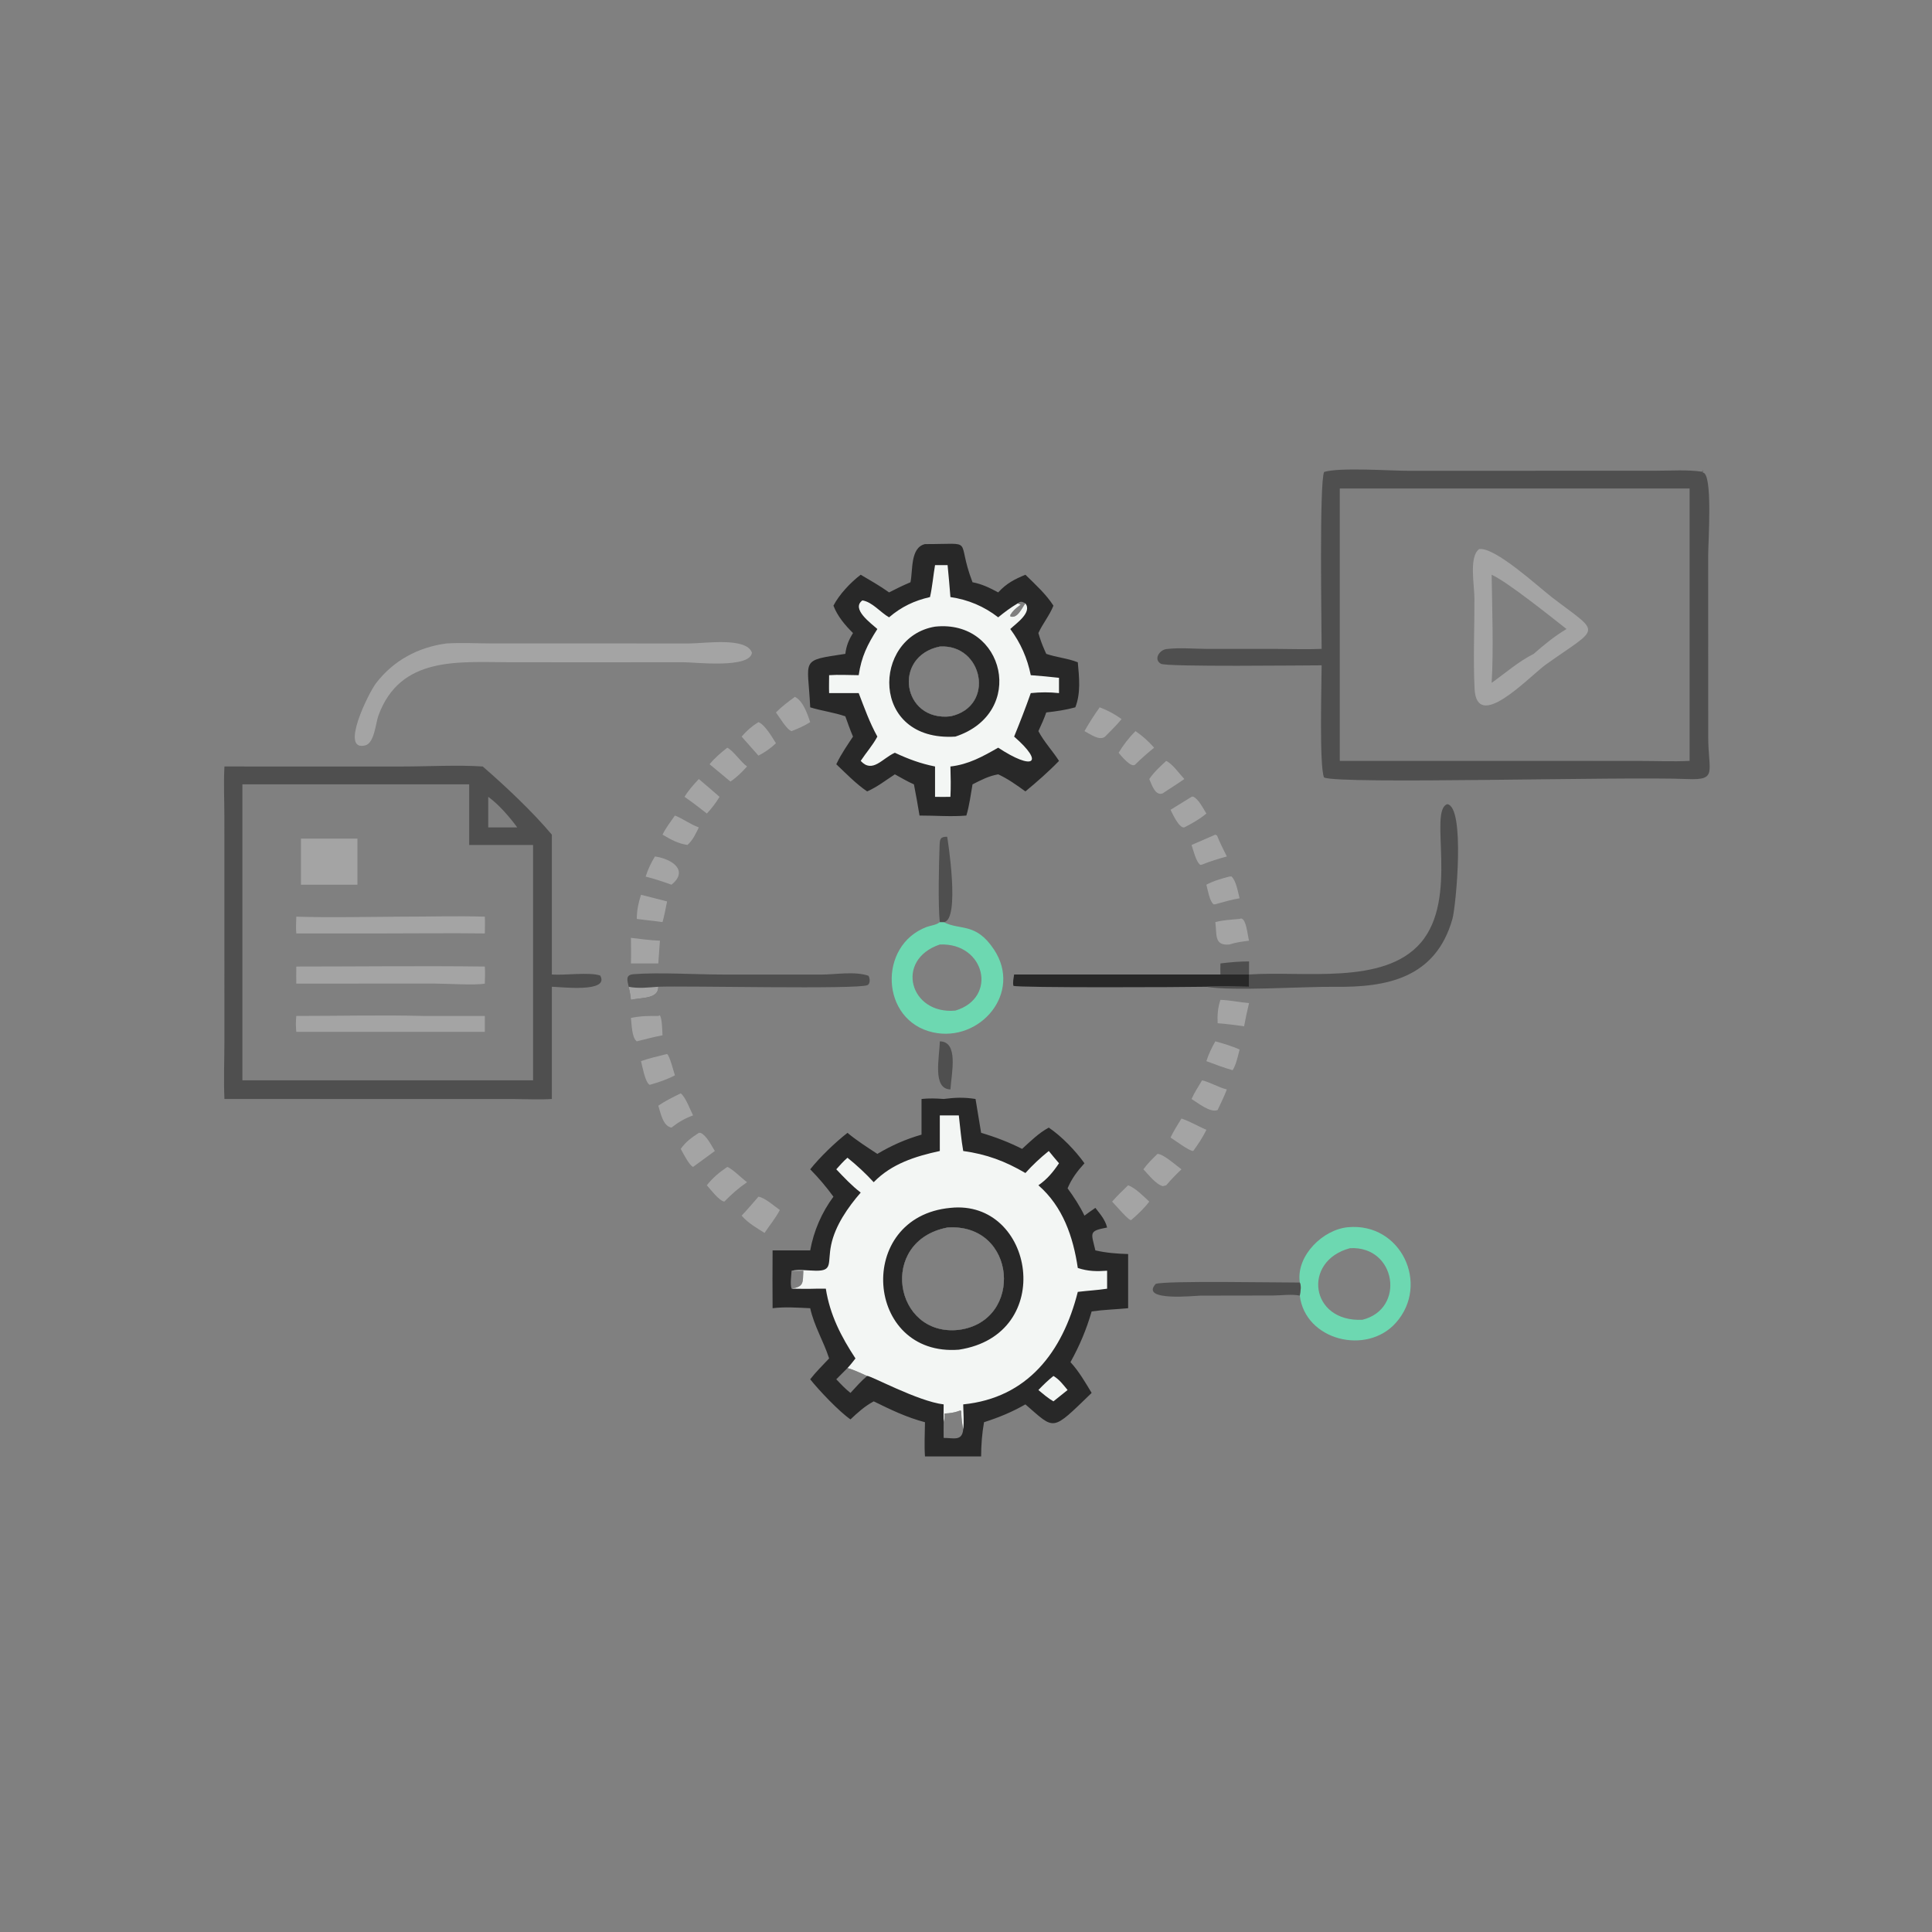 <svg xmlns="http://www.w3.org/2000/svg" xmlns:xlink="http://www.w3.org/1999/xlink" width="1024" height="1024"><rect width="100%" height="100%" fill="#808080" stroke="none"/><path fill="#4F4F4F" transform="scale(2 2)" d="M350.247 171.958C350.243 165.795 349.602 127.748 350.91 125.064C355.162 123.809 368.379 124.771 373.501 124.77L438.87 124.746C442.856 124.747 447.181 124.422 451.118 125.015L451.259 124.512L451.255 125.24C453.951 125.294 452.69 143.364 452.684 147.318L452.695 195.225C452.693 204.607 455.273 206.8 447.165 206.456C430.279 205.739 354.83 207.925 350.877 206.035C349.602 203.019 350.243 181.135 350.247 176.32C345.699 176.319 309.217 176.775 307.665 175.908C305.631 174.773 307.23 172.23 309.14 172.003C312.684 171.583 316.616 171.963 320.205 171.968L338.199 171.965C342.213 171.983 346.236 172.128 350.247 171.958ZM355.06 129.465L355.06 201.646L407.979 201.646L434.5 201.659C438.898 201.661 443.377 201.856 447.765 201.646L447.765 129.465L395.301 129.465L355.06 129.465Z"></path><path fill="#A4A4A4" transform="scale(2 2)" d="M392.013 145.504C396.248 144.952 407.686 155.522 411.232 158.248C424.445 168.404 424.279 165.673 409.375 176.32C404.533 180.077 391.334 193.972 390.777 182.514C390.393 174.599 390.765 166.524 390.74 158.59C390.729 154.96 389.245 147.473 392.013 145.504ZM395.301 180.961C398.914 178.388 402.49 175.253 406.455 173.278C409.17 170.87 412.019 168.561 415.142 166.697C411.259 163.655 399.519 154.206 395.301 152.311C395.424 161.168 395.834 172.213 395.301 180.961Z"></path><path fill="#4F4F4F" transform="scale(2 2)" d="M59.478 203.127L106.686 203.13C113.513 203.127 121.205 202.676 127.931 203.127C134.034 208.422 141.08 215.053 146.245 221.192L146.245 258.253C149.834 258.518 156.03 257.555 159.05 258.519C161.72 263.205 148.287 261.506 146.245 261.5L146.245 278.125L146.245 291.241C142.984 291.461 139.602 291.269 136.327 291.257L59.478 291.241C59.245 286.114 59.469 280.906 59.472 275.767L59.461 216.674C59.46 212.173 59.234 207.618 59.478 203.127ZM64.237 286.298L141.267 286.298L141.267 223.922L124.342 223.922L124.342 207.865L64.237 207.865L64.237 286.298ZM129.39 219.273L137.075 219.273C135.058 216.533 132.185 213.172 129.39 211.168L129.39 219.273Z"></path><path fill="#A4A4A4" transform="scale(2 2)" d="M78.52 256.146C95.167 256.146 111.839 255.937 128.483 256.146C128.599 257.642 128.51 259.168 128.483 260.668C125.887 261.156 118.395 260.658 115.129 260.656L78.52 260.668C78.483 259.162 78.511 257.653 78.52 256.146Z"></path><path fill="#A4A4A4" transform="scale(2 2)" d="M106.148 242.925C113.58 242.934 121.059 242.695 128.483 242.925C128.565 244.403 128.505 245.891 128.483 247.37C119.294 247.254 110.088 247.369 100.897 247.37L78.52 247.37C78.383 245.907 78.492 244.395 78.52 242.925C87.691 243.213 96.968 242.97 106.148 242.925Z"></path><path fill="#A4A4A4" transform="scale(2 2)" d="M112.321 269.238L128.483 269.238L128.483 273.445L94.725 273.445L78.52 273.445C78.386 271.993 78.367 270.692 78.52 269.238C89.769 269.242 101.08 268.958 112.321 269.238Z"></path><path fill="#A4A4A4" transform="scale(2 2)" d="M79.751 222.249L94.725 222.249L94.725 234.456L79.751 234.456L79.751 222.249Z"></path><path fill="#282828" transform="scale(2 2)" d="M250.078 291.241C253.113 290.848 255.503 290.763 258.526 291.241L260.009 300.214C263.852 301.343 267.291 302.672 270.873 304.465C273.075 302.45 275.296 300.248 277.937 298.826C281.439 301.213 284.939 304.871 287.395 308.279C285.504 310.349 284.019 312.319 282.921 314.916C284.619 317.249 286.135 319.559 287.395 322.162C288.333 321.436 289.313 320.772 290.288 320.097C291.59 321.8 292.857 323.168 293.397 325.303C288.443 326.244 289.165 326.628 290.288 331.372C293.212 332.029 295.979 332.248 298.968 332.332L298.968 346.691C295.746 346.995 292.506 347.089 289.299 347.54C287.923 352.313 286.094 356.645 283.681 360.991C285.847 363.285 287.667 366.432 289.299 369.137C278.563 379.484 279.726 379.071 271.743 372.177C268.109 374.245 264.752 375.622 260.775 376.904C260.24 379.944 260.023 382.884 260.009 385.967L245.129 385.967C244.922 382.982 245.094 379.898 245.129 376.904C240.201 375.607 236.08 373.594 231.54 371.373C229.128 372.687 227.361 374.287 225.384 376.157C222.353 374.053 217.066 368.495 214.711 365.525C216.219 363.569 218.034 361.801 219.724 360C218.247 355.397 215.78 351.492 214.711 346.691C211.432 346.549 208.001 346.284 204.744 346.691C204.727 341.585 204.686 336.478 204.744 331.372L214.711 331.372C215.653 326.215 217.753 321.337 220.869 317.134C218.992 314.563 216.948 312.141 214.711 309.878C217.287 306.647 221.335 302.751 224.591 300.214C227.05 302.269 229.831 304.035 232.509 305.792C236.287 303.55 239.993 301.906 244.216 300.691L244.216 291.241C246.193 291.028 248.102 291.086 250.078 291.241ZM254.096 352.421C271.42 350.158 269.489 324.106 251.122 325.303C232.606 328.812 236.856 354.354 254.096 352.421ZM250.078 381.062C252.719 381.05 254.959 382.017 255.263 378.789C253.826 371.397 256.671 374.335 250.294 374.602C250.382 375.411 250.287 376.126 250.078 376.904C250.073 378.289 250.048 379.678 250.078 381.062ZM221.625 365.525C222.829 366.795 223.997 368.061 225.384 369.137C226.807 367.603 228.195 365.994 229.799 364.647C228.067 363.902 226.42 363.042 224.591 362.546L221.625 365.525ZM212.894 336.755C211.851 336.794 210.819 336.78 209.776 336.755C209.71 338.107 209.351 340.271 209.776 341.516C213.058 340.912 212.737 340.037 212.894 336.755Z"></path><path fill="#F3F6F4" transform="scale(2 2)" d="M249.059 295.588L254.096 295.588C254.463 298.719 254.715 301.925 255.263 305.026C261.445 305.884 266.361 307.71 271.743 310.864C273.656 308.731 275.707 306.823 277.937 305.026C278.836 306.11 279.717 307.222 280.647 308.279C279.118 310.565 277.479 312.547 275.185 314.11C281.667 319.753 284.405 327.759 285.627 336.027C288.355 336.923 290.559 336.956 293.397 336.755L293.397 341.516C290.805 341.915 288.22 342.039 285.627 342.362C281.606 358.302 272.279 370.483 255.263 372.177C255.273 374.314 255.533 376.681 255.263 378.789C253.826 371.397 256.671 374.335 250.294 374.602C250.382 375.411 250.287 376.126 250.078 376.904C250.025 375.333 250.072 373.749 250.078 372.177C243.258 371.387 230.403 364.356 229.799 364.647C228.067 363.902 226.42 363.042 224.591 362.546C225.361 361.753 226.024 360.867 226.708 360C222.898 354.203 219.937 348.448 218.852 341.516L216.27 341.516C214.107 341.591 211.941 341.542 209.776 341.516C213.058 340.912 212.737 340.037 212.894 336.755C211.851 336.794 210.819 336.78 209.776 336.755C211.753 336.379 214.242 336.724 216.27 336.755C220.785 336.785 219.263 334.763 220.257 329.936C221.311 324.822 224.733 319.908 228.096 316.047C225.728 314.223 223.677 312.043 221.625 309.878C222.576 308.818 223.505 307.738 224.591 306.811C227.094 308.827 229.36 310.933 231.54 313.296C236.26 308.422 242.559 306.434 249.059 305.026L249.059 295.588ZM254.096 352.421C271.42 350.158 269.489 324.106 251.122 325.303C232.606 328.812 236.856 354.354 254.096 352.421Z"></path><path fill="#282828" transform="scale(2 2)" d="M251.873 320.097C274.09 317.732 280.142 353.733 254.096 357.683C229.156 359.604 226.431 322.479 251.873 320.097ZM254.096 352.421C271.42 350.158 269.489 324.106 251.122 325.303C232.606 328.812 236.856 354.354 254.096 352.421Z"></path><path fill="#F3F6F4" transform="scale(2 2)" d="M279.171 364.647C280.736 365.563 281.778 366.99 282.921 368.366L279.171 371.373C277.773 370.58 276.42 369.399 275.185 368.366C276.473 367.021 277.713 365.813 279.171 364.647Z"></path><path fill="#282828" transform="scale(2 2)" d="M245.129 144.192C258.822 144.217 253.141 142.373 257.728 154.3C260.285 154.795 262.252 155.766 264.533 156.991C266.743 154.593 268.779 153.548 271.743 152.311C274.332 154.835 277.21 157.452 279.171 160.5C278.167 163.073 276.337 165.233 275.185 167.763L275.497 168.786C275.97 170.356 276.588 171.789 277.265 173.278C280.004 174.227 282.917 174.435 285.627 175.511C285.995 179.499 286.453 183.687 284.971 187.45C282.47 188.142 279.842 188.523 277.265 188.806C276.691 190.507 275.927 192.123 275.185 193.754C276.683 196.613 278.913 198.936 280.647 201.646C277.948 204.448 274.746 207.253 271.743 209.731C269.419 208.051 267.146 206.413 264.533 205.207C261.98 205.651 260.005 206.717 257.728 207.865C257.238 210.611 256.905 213.457 256.095 216.128C252.065 216.484 247.757 216.109 243.687 216.128C243.221 213.37 242.747 210.609 242.202 207.865C240.466 207.111 238.808 206.117 237.147 205.207C234.809 206.73 232.359 208.63 229.799 209.731C226.853 207.736 224.21 204.978 221.625 202.538L221.757 202.268C222.951 199.775 224.536 197.511 226.054 195.206C225.298 193.447 224.671 191.631 224.018 189.832C220.973 188.786 217.781 188.402 214.711 187.45C214.124 174.511 211.772 175.109 224.018 173.278C224.309 171.09 224.905 169.638 226.054 167.763C223.943 165.681 221.935 163.3 220.869 160.5C222.408 157.537 225.429 154.327 228.096 152.311C230.635 153.813 233.214 155.268 235.612 156.991C237.482 156.027 239.352 155.123 241.288 154.3C241.955 151.12 241.203 145.127 245.129 144.192ZM251.873 189.832C263.88 187.243 260.538 170.625 249.059 171.347C236.463 173.94 239.12 191.241 251.873 189.832ZM271.743 159.895C270.841 159.429 270.528 159.26 269.714 159.895L270.508 160.248L270.1 160.549C269.124 161.277 268.38 161.922 267.745 162.971L267.782 163.388C269.736 163.944 270.789 161.105 271.743 159.895Z"></path><path fill="#F3F6F4" transform="scale(2 2)" d="M247.795 149.757L251.122 149.757C251.419 152.576 251.632 155.405 251.873 158.229C256.567 158.912 260.782 160.687 264.533 163.597C266.212 162.219 267.844 161.011 269.714 159.895L270.508 160.248L270.1 160.549C269.124 161.277 268.38 161.922 267.745 162.971L267.782 163.388C269.736 163.944 270.789 161.105 271.743 159.895C273.583 162.343 269.308 165.182 267.734 166.697C270.481 170.386 272.255 174.433 273.167 178.931C275.667 179.122 278.156 179.335 280.647 179.628L280.647 183.68C278.054 183.404 275.768 183.419 273.167 183.68C271.801 187.57 270.312 191.39 268.753 195.206C276.961 202.346 273.774 204.235 264.533 198.144C260.4 200.502 256.658 202.592 251.873 203.127C251.946 205.816 252.014 208.479 251.873 211.168C250.517 211.224 249.152 211.179 247.795 211.168L247.795 203.127C243.975 202.369 240.681 201.146 237.147 199.487C233.817 200.956 231.215 205.045 228.096 201.646C229.544 199.436 231.252 197.558 232.509 195.206C230.424 191.429 229.106 187.676 227.564 183.68L219.724 183.68C219.667 182.105 219.722 180.508 219.724 178.931C222.302 178.751 224.976 178.914 227.564 178.931C228.277 174.035 229.873 170.827 232.509 166.697C230.832 165.172 225.48 161.376 228.54 159.113C231.158 159.514 233.343 162.317 235.612 163.597C238.877 160.809 242.274 159.181 246.461 158.229C247.084 155.477 247.318 152.548 247.795 149.757ZM251.873 189.832C263.88 187.243 260.538 170.625 249.059 171.347C236.463 173.94 239.12 191.241 251.873 189.832Z"></path><path fill="#282828" transform="scale(2 2)" d="M247.795 166.066C266.252 164.073 272.154 188.972 253.183 195.206C230.459 196.658 231.128 168.812 247.795 166.066ZM251.873 189.832C263.88 187.243 260.538 170.625 249.059 171.347C236.463 173.94 239.12 191.241 251.873 189.832Z"></path><path fill="#6DD8B1" transform="scale(2 2)" d="M344.46 339.89L344.426 339.621C343.599 332.659 350.629 325.837 357.223 325.226C371.292 323.921 378.996 340.373 369.917 350.559C362.151 359.273 345.88 355.185 344.46 343.35C344.62 342.276 344.941 340.873 344.46 339.89ZM361.063 349.75C372.555 346.899 370.016 330.114 357.769 330.779C345.045 334.161 347.18 350.45 361.063 349.75Z"></path><path fill="#6DD8B1" transform="scale(2 2)" d="M249.059 244.369L250.078 244.369C254.485 246.656 258.603 244.348 263.437 251.664C271.017 263.138 259.68 276.338 247.241 273.583C233.318 270.501 232.621 250.53 245.554 245.664C246.675 245.242 248.126 245.162 249.059 244.369ZM253.183 267.816C264.497 264.442 261.078 249.781 249.059 250.303C237.039 254.353 241.107 268.935 253.183 267.816Z"></path><path fill="#A4A4A4" transform="scale(2 2)" d="M118.285 170.526C122.281 170.268 126.441 170.518 130.457 170.519L182.64 170.525C186.715 170.526 197.822 168.768 199.276 172.98C198.716 177.223 184.178 175.505 181.2 175.502L152.625 175.511L134.986 175.499C121.6 175.496 106.065 173.757 100.269 189.674C99.569 191.596 99.225 196.917 96.804 197.534C89.955 199.278 97.652 183.661 99.652 181.056C104.268 175.043 110.783 171.531 118.285 170.526Z"></path><path fill="#4F4F4F" transform="scale(2 2)" d="M331.013 258.253C345.416 257.229 366.715 261.178 376.485 249.873C386.725 238.024 378.463 214.934 383.522 213.115C388.358 213.704 385.85 240.186 384.909 243.521C380.469 259.27 367.436 261.687 353.787 261.514C345.819 261.413 326.527 262.732 319.702 261.5C323.397 261.209 327.296 261.477 331.013 261.5L331.013 258.253L323.424 258.253C323.417 257.278 323.376 256.292 323.424 255.318C325.966 255.007 328.451 254.785 331.013 254.784L331.013 258.253Z"></path><path fill="#4F4F4F" transform="scale(2 2)" d="M166.608 261.5C166.22 259.703 165.691 258.34 167.942 258.167C174.776 257.64 184.248 258.257 191.34 258.26L217.649 258.27C221.378 258.276 226.601 257.328 230.148 258.592C230.56 259.198 230.69 260.671 229.888 261.064C227.437 262.267 181.45 261.191 174.456 261.5C174.488 264.804 170.132 264.283 167.201 264.97C167.073 263.787 166.862 262.66 166.608 261.5Z"></path><path fill="#A4A4A4" transform="scale(2 2)" d="M166.608 261.5C169.164 262.032 171.871 261.683 174.456 261.5C174.488 264.804 170.132 264.283 167.201 264.97C167.073 263.787 166.862 262.66 166.608 261.5Z"></path><path fill="#282828" transform="scale(2 2)" d="M323.424 258.253L331.013 258.253L331.013 261.5C327.296 261.477 323.397 261.209 319.702 261.5C314.271 261.622 269.475 261.812 268.561 261.247C268.355 260.279 268.613 259.222 268.753 258.253L323.424 258.253Z"></path><path fill="#4F4F4F" transform="scale(2 2)" d="M344.46 339.89C344.941 340.873 344.62 342.276 344.46 343.35C342.342 342.901 339.497 343.313 337.285 343.325L318.124 343.356C316.847 343.36 301.981 344.994 306.267 340.253C308.815 339.332 339.002 339.914 344.46 339.89Z"></path><path fill="#4F4F4F" transform="scale(2 2)" d="M249.059 244.369C248.569 240.229 248.822 228.524 248.998 224.138C249.068 222.382 249.134 221.728 251.006 221.751C251.059 221.805 254.607 244.063 250.078 244.369L249.059 244.369Z"></path><path fill="#A4A4A4" transform="scale(2 2)" d="M200.997 317.134C202.664 317.375 205.265 319.677 206.664 320.663C205.578 322.769 203.932 324.76 202.609 326.738C200.419 325.362 198.263 324.125 196.537 322.162C198.087 320.554 199.524 318.813 200.997 317.134Z"></path><path fill="#A4A4A4" transform="scale(2 2)" d="M192.738 309.246C193.943 309.621 196.69 312.364 197.978 313.296C195.713 314.836 193.877 316.483 191.952 318.438C190.594 318.249 188.235 315.142 187.317 314.11C188.935 312.061 190.593 310.716 192.738 309.246Z"></path><path fill="#A4A4A4" transform="scale(2 2)" d="M176.784 279.322C177.488 279.815 178.484 283.86 178.858 284.971C176.779 286.068 174.5 286.848 172.24 287.476L172.069 287.448C170.898 286.517 170.28 282.744 169.873 281.214C172.12 280.411 174.47 279.896 176.784 279.322Z"></path><path fill="#A4A4A4" transform="scale(2 2)" d="M180.403 289.747C181.695 290.729 182.898 294.077 183.671 295.588C181.446 296.409 179.812 297.363 177.949 298.826C175.682 298.458 175.042 294.842 174.456 293.017C176.336 291.731 178.362 290.743 180.403 289.747Z"></path><path fill="#A4A4A4" transform="scale(2 2)" d="M210.646 184.674C212.803 185.677 214.002 189.273 214.711 191.371C213.175 192.361 211.475 193.098 209.776 193.754C208.517 193.423 206.508 189.97 205.636 188.806L205.717 188.725C207.219 187.19 208.929 185.952 210.646 184.674Z"></path><path fill="#A4A4A4" transform="scale(2 2)" d="M298.968 314.11C301.027 314.901 302.969 316.98 304.571 318.438C303.155 320.278 301.546 321.807 299.788 323.315C299.263 323.71 295.543 319.242 294.722 318.438C296.048 316.92 297.515 315.505 298.968 314.11Z"></path><path fill="#A4A4A4" transform="scale(2 2)" d="M185.199 300.214L185.672 300.219C187.255 300.927 188.525 303.567 189.439 305.026L183.671 309.246C182.702 308.901 180.973 305.525 180.403 304.465C181.758 302.55 183.275 301.489 185.199 300.214Z"></path><path fill="#A4A4A4" transform="scale(2 2)" d="M167.201 248.534C169.755 248.838 172.316 249.204 174.889 249.291L174.456 255.318L167.201 255.318C167.277 253.058 167.227 250.795 167.201 248.534Z"></path><path fill="#A4A4A4" transform="scale(2 2)" d="M174.456 269.238L174.869 269.07C175.532 270.143 175.454 273.027 175.576 274.364C173.282 274.793 171.023 275.399 168.761 275.967C167.387 274.992 167.419 271.339 167.201 269.773C169.665 269.23 171.948 269.22 174.456 269.238Z"></path><path fill="#A4A4A4" transform="scale(2 2)" d="M300.918 193.754C302.828 195.047 304.315 196.426 305.854 198.144C304.137 199.553 302.495 200.972 300.918 202.538C299.915 203.786 297.065 200.229 296.439 199.487C297.728 197.378 299.166 195.5 300.918 193.754Z"></path><path fill="#A4A4A4" transform="scale(2 2)" d="M323.424 264.97C325.923 265.039 328.5 265.631 331.013 265.825C330.514 267.87 330.079 269.912 329.696 271.982C327.362 271.662 325.035 271.33 322.683 271.167C322.594 268.924 322.729 267.126 323.424 264.97Z"></path><path fill="#A4A4A4" transform="scale(2 2)" d="M328.508 243.521C330.262 242.609 330.633 248.168 331.013 249.291C329.262 249.506 327.463 249.752 325.784 250.303C321.642 250.666 322.535 247.588 322.075 244.369C324.15 243.805 326.372 243.718 328.508 243.521Z"></path><path fill="#A4A4A4" transform="scale(2 2)" d="M306.752 305.792C308.288 305.795 311.762 308.897 313.097 309.878C311.671 311.237 310.334 312.612 309.055 314.11L308.162 314.348C306.31 313.864 304.343 311.271 303.014 309.878C304.089 308.358 305.42 307.08 306.752 305.792Z"></path><path fill="#A4A4A4" transform="scale(2 2)" d="M325.784 232.303L326.338 232.259C327.597 233.356 328.071 236.429 328.508 238.051C326.315 238.43 324.212 239.025 322.075 239.637L321.626 239.659C320.558 238.895 320.059 235.795 319.702 234.456C321.664 233.412 323.644 232.857 325.784 232.303Z"></path><path fill="#A4A4A4" transform="scale(2 2)" d="M169.873 237.125L176.784 238.885C176.444 240.736 176.058 242.549 175.576 244.369C173.324 244.029 171.024 243.84 168.761 243.521C168.766 241.195 169.181 239.334 169.873 237.125Z"></path><path fill="#A4A4A4" transform="scale(2 2)" d="M315.772 211.168L316.127 211.091C317.596 211.653 318.89 214.325 319.702 215.592C317.908 217.103 315.933 218.204 313.855 219.273C312.447 219.522 310.733 215.637 310.203 214.607L315.772 211.168Z"></path><path fill="#A4A4A4" transform="scale(2 2)" d="M318.566 286.298C320.796 286.828 322.826 288.149 325.124 288.711C324.431 290.571 323.522 292.366 322.683 294.164C320.794 295.011 317.342 292.202 315.772 291.241C316.531 289.535 317.617 287.909 318.566 286.298Z"></path><path fill="#A4A4A4" transform="scale(2 2)" d="M309.055 201.646C310.699 202.413 312.591 205.09 313.855 206.451C312.007 207.772 310.022 208.953 308.146 210.245C306.153 211.052 305.177 207.828 304.571 206.451C305.824 204.601 307.434 203.161 309.055 201.646Z"></path><path fill="#A4A4A4" transform="scale(2 2)" d="M291.428 187.45C293.565 188.259 295.379 189.225 297.233 190.563C295.902 192.21 294.338 193.693 292.858 195.206C291.368 196.444 288.836 194.481 287.395 193.754C288.636 191.581 289.97 189.484 291.428 187.45Z"></path><path fill="#A4A4A4" transform="scale(2 2)" d="M313.097 296.421C315.337 297.179 317.521 298.464 319.702 299.42C318.755 301.393 317.506 303.266 316.211 305.026C315.147 305.051 311.386 302.185 310.203 301.468C311.015 299.718 312.1 298.073 313.097 296.421Z"></path><path fill="#A4A4A4" transform="scale(2 2)" d="M322.075 221.192L322.517 221.403C323.262 223.309 324.219 225.135 325.124 226.97C322.888 227.597 320.717 228.234 318.566 229.126L318.131 229.218C316.989 228.533 316.224 225.239 315.772 223.922L322.075 221.192Z"></path><path fill="#A4A4A4" transform="scale(2 2)" d="M200.997 191.371C202.711 192.036 204.659 195.414 205.636 196.97C204.225 198.305 202.714 199.355 200.997 200.253L196.537 195.206C197.925 193.615 199.213 192.469 200.997 191.371Z"></path><path fill="#A4A4A4" transform="scale(2 2)" d="M173.565 226.97C178.335 227.669 182.514 230.79 177.949 234.456C175.715 233.634 173.411 232.895 171.106 232.303C171.727 230.346 172.505 228.716 173.565 226.97Z"></path><path fill="#A4A4A4" transform="scale(2 2)" d="M322.075 275.967C324.321 276.579 326.364 277.192 328.508 278.125C328.081 279.799 327.59 282.178 326.666 283.609C324.294 282.955 322.005 282.072 319.702 281.214C320.303 279.315 321.105 277.697 322.075 275.967Z"></path><path fill="#A4A4A4" transform="scale(2 2)" d="M192.738 198.144C194.436 199.034 196.156 201.794 197.978 203.127C196.637 204.593 195.235 206.033 193.562 207.118C191.747 205.569 189.883 204.074 188.057 202.538C189.367 200.878 191.087 199.455 192.738 198.144Z"></path><path fill="#A4A4A4" transform="scale(2 2)" d="M185.199 206.451C187.051 207.992 188.858 209.593 190.682 211.168C189.756 212.71 188.573 214.302 187.317 215.592C185.38 214.062 183.439 212.579 181.412 211.168C182.414 209.463 183.85 207.893 185.199 206.451Z"></path><path fill="#A4A4A4" transform="scale(2 2)" d="M178.858 216.128C181.039 216.971 182.916 218.459 185.199 219.273C184.368 220.967 183.627 222.651 182.182 223.922C179.571 223.517 177.841 222.51 175.576 221.192C176.442 219.402 177.727 217.761 178.858 216.128Z"></path><path fill="#4F4F4F" transform="scale(2 2)" d="M249.059 275.967C254.065 276.05 252.195 284.171 251.873 288.711C247.021 288.589 248.978 280.243 249.059 275.967Z"></path></svg>